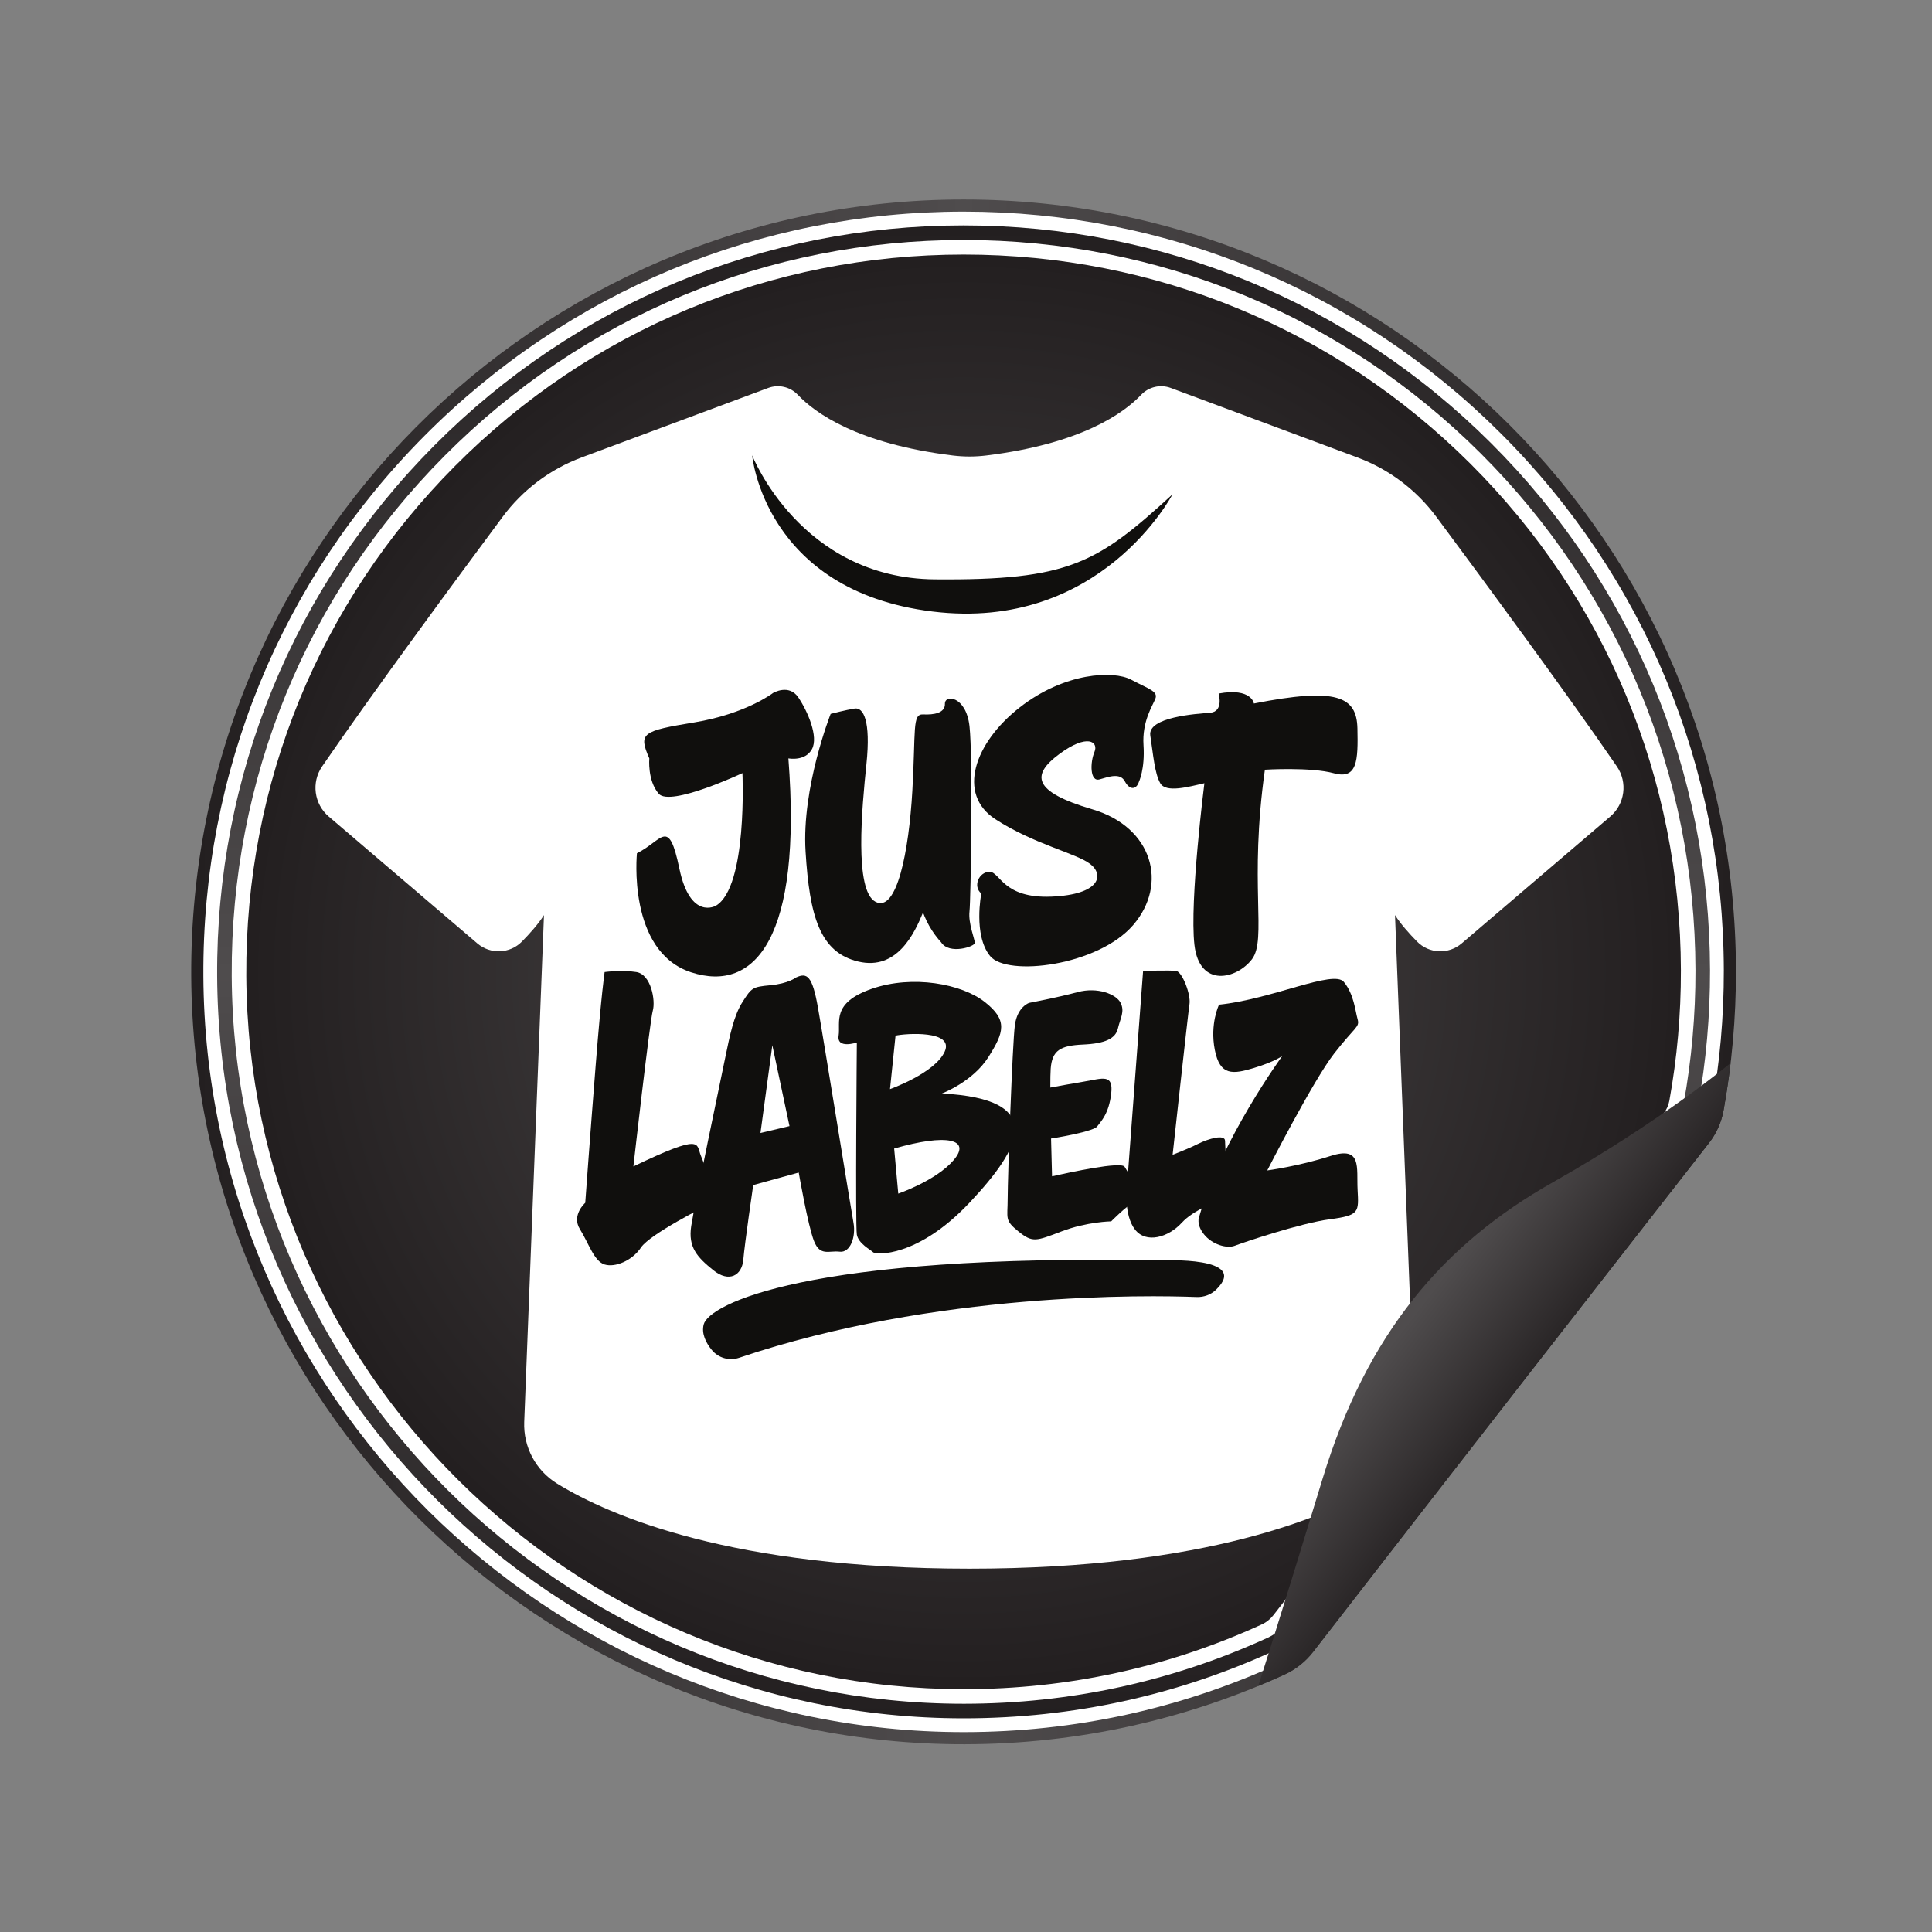 <svg xmlns="http://www.w3.org/2000/svg" viewBox="0 0 1058.267 1058.267" height="1058.267" width="1058.267" id="svg1" version="1.1">
  <rect x="0" y="0" width="1058.267" height="1058.267" fill="#808080" stroke="none"/>
  <defs id="defs1">
    <linearGradient id="linearGradient4" spreadMethod="pad" gradientTransform="matrix(6362,0,0,-6362,787.506,3954.27)" gradientUnits="userSpaceOnUse" y2="0" x2="1" y1="0" x1="0">
      <stop id="stop2" offset="0" style="stop-opacity:1;stop-color:#231f20"></stop>
      <stop id="stop3" offset="0.5" style="stop-opacity:1;stop-color:#4f4c4d"></stop>
      <stop id="stop4" offset="1" style="stop-opacity:1;stop-color:#231f20"></stop>
    </linearGradient>
    <clipPath id="clipPath4" clipPathUnits="userSpaceOnUse">
      <path id="path4" transform="translate(0,2.5000001e-4)" d="m 7098.2,3382.57 c 34.05,187.55 51.7,380.81 51.3,578.27 C 7145.93,5718.07 5725.72,7135.27 3968.49,7135.27 2205.78,7135.26 777.945,5701.5 787.555,3936.56 797.063,2189.92 2225.62,771.238 3972.28,773.27 c 470.49,0.55 916.98,103.359 1318.63,287.22 46.23,21.16 86.51,53.41 117.62,93.62 571.31,738.55 1244.88,1602.33 1629.51,2094.93 30.5,39.05 51.31,84.78 60.16,133.53 z"></path>
    </clipPath>
    <linearGradient id="linearGradient8" spreadMethod="pad" gradientTransform="matrix(0,6148.49,6148.49,0,3968.51,880.03)" gradientUnits="userSpaceOnUse" y2="0" x2="1" y1="0" x1="0">
      <stop id="stop6" offset="0" style="stop-opacity:1;stop-color:#231f20"></stop>
      <stop id="stop7" offset="0.5" style="stop-opacity:1;stop-color:#4f4c4d"></stop>
      <stop id="stop8" offset="1" style="stop-opacity:1;stop-color:#231f20"></stop>
    </linearGradient>
    <clipPath id="clipPath8" clipPathUnits="userSpaceOnUse">
      <path id="path8" transform="translate(0,2.5000001e-4)" d="M 3968.54,880.031 C 2282.58,880.082 903.48,2251.49 894.309,3937.14 c -4.493,824.56 313.151,1600.53 894.421,2184.98 581.32,584.49 1355.44,906.39 2179.76,906.4 821.39,0 1593,-318.59 2172.7,-897.09 579.71,-578.49 899.88,-1349.44 901.55,-2170.81 0.39,-187.62 -16.3,-375.67 -49.58,-558.92 -6.88,-37.92 -23.32,-74.36 -47.52,-105.38 C 6591.19,2842.39 5911.27,1970.59 5339.9,1231.98 c -24.79,-32.05 -57.1,-57.78 -93.4,-74.39 C 4845.31,973.918 4416.56,880.539 3972.16,880.031 Z"></path>
    </clipPath>
    <radialGradient id="radialGradient11" spreadMethod="pad" gradientTransform="matrix(2954.24,0,0,-2954.24,3968.51,3954.27)" gradientUnits="userSpaceOnUse" r="1" cy="0" cx="0" fy="0" fx="0">
      <stop id="stop10" offset="0" style="stop-opacity:1;stop-color:#4f4c4d"></stop>
      <stop id="stop11" offset="1" style="stop-opacity:1;stop-color:#231f20"></stop>
    </radialGradient>
    <clipPath id="clipPath11" clipPathUnits="userSpaceOnUse">
      <path id="path11" transform="translate(0,2.5000001e-4)" d="m 3968.54,1000.03 c -1620.16,0.05 -2945.42,1317.92 -2954.23,2937.75 -4.32,792.39 300.92,1538.08 859.51,2099.72 558.62,561.68 1302.53,871.01 2094.67,871.01 789.39,0.01 1530.9,-306.13 2087.94,-862.02 557.05,-555.88 864.7,-1296.74 866.31,-2086.11 0.37,-180.31 -15.66,-361.08 -47.64,-537.25 -3.43,-18.88 -11.75,-37.2 -24.06,-52.99 C 6497.51,2917.4 5818.74,2047.11 5244.98,1305.4 c -12.95,-16.75 -29.7,-30.13 -48.42,-38.69 -385.44,-176.47 -797.43,-266.18 -1224.54,-266.68 z"></path>
    </clipPath>
    <linearGradient id="linearGradient26" spreadMethod="pad" gradientTransform="matrix(491.56,-376.863,-376.863,-491.56,5826.55,2547.52)" gradientUnits="userSpaceOnUse" y2="0" x2="1" y1="0" x1="0">
      <stop id="stop25" offset="0" style="stop-opacity:1;stop-color:#4f4c4d"></stop>
      <stop id="stop26" offset="1" style="stop-opacity:1;stop-color:#231f20"></stop>
    </linearGradient>
    <clipPath id="clipPath26" clipPathUnits="userSpaceOnUse">
      <path id="path26" transform="translate(0,2.5000001e-4)" d="m 5181.99,1013.17 c 36.58,15.11 72.83,30.86 108.72,47.26 46.32,21.17 86.7,53.45 117.86,93.74 571.26,738.48 1244.74,1602.15 1629.39,2094.76 30.61,39.21 51.45,85.14 60.27,134.1 11.65,64.6 21.29,129.9 29.05,195.78 0,0 -283.02,-237.57 -731.92,-491.17 -448.9,-253.6 -765.42,-620.13 -948.38,-1220.94 -182.96,-600.81 -264.99,-853.53 -264.99,-853.53 z"></path>
    </clipPath>
  </defs>
  
    
  
  <g id="g1">
    <g id="group-R5">
      <path clip-path="url(#clipPath4)" transform="matrix(0.133,0,0,-0.133,0,1058.267)" style="fill:url(#linearGradient4);fill-opacity:1;fill-rule:nonzero;stroke:none" d="m 7098.2,3382.57 c 34.05,187.55 51.7,380.81 51.3,578.27 C 7145.93,5718.07 5725.72,7135.27 3968.49,7135.27 2205.78,7135.26 777.945,5701.5 787.555,3936.56 797.063,2189.92 2225.62,771.238 3972.28,773.27 c 470.49,0.55 916.98,103.359 1318.63,287.22 46.23,21.16 86.51,53.41 117.62,93.62 571.31,738.55 1244.88,1602.33 1629.51,2094.93 30.5,39.05 51.31,84.78 60.16,133.53" id="path2"></path>
      <path transform="matrix(0.133,0,0,-0.133,0,1058.267)" style="fill:#ffffff;fill-opacity:1;fill-rule:nonzero;stroke:none" d="M 3968.54,823.27 C 2251.46,823.32 846.898,2220.06 837.555,3936.83 c -4.571,839.78 318.935,1630.08 910.935,2225.31 592.05,595.29 1380.47,923.12 2220,923.13 836.55,0 1622.41,-324.47 2212.81,-913.65 590.41,-589.18 916.49,-1374.35 918.19,-2210.88 0.39,-191.04 -16.6,-382.55 -50.49,-569.25 -7.3,-40.2 -24.72,-78.84 -50.37,-111.68 -359.6,-460.54 -1049.51,-1345.14 -1629.65,-2095.11 -26.24,-33.91 -60.42,-61.14 -98.88,-78.75 C 4861.49,918.898 4424.83,823.801 3972.22,823.27 h -3.68" id="path5"></path>
      <path clip-path="url(#clipPath8)" transform="matrix(0.133,0,0,-0.133,0,1058.267)" style="fill:url(#linearGradient8);fill-opacity:1;fill-rule:nonzero;stroke:none" d="M 3968.54,880.031 C 2282.58,880.082 903.48,2251.49 894.309,3937.14 c -4.493,824.56 313.151,1600.53 894.421,2184.98 581.32,584.49 1355.44,906.39 2179.76,906.4 821.39,0 1593,-318.59 2172.7,-897.09 579.71,-578.49 899.88,-1349.44 901.55,-2170.81 0.39,-187.62 -16.3,-375.67 -49.58,-558.92 -6.88,-37.92 -23.32,-74.36 -47.52,-105.38 C 6591.19,2842.39 5911.27,1970.59 5339.9,1231.98 c -24.79,-32.05 -57.1,-57.78 -93.4,-74.39 C 4845.31,973.918 4416.56,880.539 3972.16,880.031 h -3.62" id="path6"></path>
      <path transform="matrix(0.133,0,0,-0.133,0,1058.267)" style="fill:#ffffff;fill-opacity:1;fill-rule:nonzero;stroke:none" d="M 3968.54,940.031 C 2315.48,940.082 963.301,2284.71 954.309,3937.46 c -4.407,808.48 307.041,1569.31 876.971,2142.35 569.97,573.08 1328.98,888.7 2137.21,888.71 805.39,0 1561.95,-312.36 2130.32,-879.56 568.38,-567.18 882.29,-1323.09 883.93,-2128.45 0.38,-183.96 -15.98,-368.36 -48.61,-548.09 -5.15,-28.41 -17.54,-55.79 -35.8,-79.19 C 6544.26,2879.78 5864.8,2008.57 5292.44,1268.69 c -18.87,-24.41 -43.4,-43.96 -70.91,-56.54 C 4828.22,1032.09 4407.84,940.531 3972.09,940.031 h -3.55" id="path9"></path>
      <path clip-path="url(#clipPath11)" transform="matrix(0.133,0,0,-0.133,0,1058.267)" style="fill:url(#radialGradient11);fill-opacity:1;fill-rule:nonzero;stroke:none" d="m 3968.54,1000.03 c -1620.16,0.05 -2945.42,1317.92 -2954.23,2937.75 -4.32,792.39 300.92,1538.08 859.51,2099.72 558.62,561.68 1302.53,871.01 2094.67,871.01 789.39,0.01 1530.9,-306.13 2087.94,-862.02 557.05,-555.88 864.7,-1296.74 866.31,-2086.11 0.37,-180.31 -15.66,-361.08 -47.64,-537.25 -3.43,-18.88 -11.75,-37.2 -24.06,-52.99 C 6497.51,2917.4 5818.74,2047.11 5244.98,1305.4 c -12.95,-16.75 -29.7,-30.13 -48.42,-38.69 -385.44,-176.47 -797.43,-266.18 -1224.54,-266.68 h -3.48" id="path10"></path>
      <path transform="matrix(0.133,0,0,-0.133,0,1058.267)" style="fill:#ffffff;fill-opacity:1;fill-rule:nonzero;stroke:none" d="m 6659.13,4800.21 c -207.37,302.78 -557.03,777.02 -743.98,1028.73 -82.42,110.99 -195.19,195.68 -324.74,243.92 l -768.61,286.23 c -42.73,15.91 -90.76,4.77 -122.13,-28.34 -70.91,-74.85 -245.43,-201.55 -637.94,-249.79 -45.72,-5.62 -92.1,-5.62 -137.82,0 -392.51,48.24 -567.03,174.94 -637.95,249.79 -31.36,33.11 -79.39,44.25 -122.13,28.34 l -768.6,-286.23 c -129.56,-48.24 -242.32,-132.93 -324.75,-243.92 -186.94,-251.71 -536.61,-725.95 -743.97,-1028.73 -44.93,-65.6 -33.19,-154.48 27.27,-206.11 159.8,-136.47 460.89,-393.61 612.06,-522.71 53.78,-45.93 134.03,-42.83 183.62,7.59 33.13,33.67 67.94,72.87 90.89,109.11 l -81.39,-2087.4 c -4.02,-103 47.77,-200.16 135.64,-254.06 219.85,-134.85 723.58,-350.26 1698.22,-350.26 974.64,0 1478.37,215.41 1698.22,350.26 87.87,53.9 139.65,151.06 135.64,254.06 l -81.4,2087.4 c 22.96,-36.24 57.77,-75.45 90.9,-109.12 49.58,-50.41 129.8,-53.54 183.57,-7.62 151.16,129.1 452.31,386.28 612.11,522.76 60.47,51.63 72.2,140.5 27.27,206.1" id="path12"></path>
      <path transform="matrix(0.133,0,0,-0.133,0,1058.267)" style="fill:#100f0d;fill-opacity:1;fill-rule:nonzero;stroke:none" d="m 4828.7,5920.79 c -309.77,-283.76 -425.64,-354.7 -978.97,-349.97 -553.34,4.73 -751.97,510.77 -751.97,510.77 0,0 49.66,-558.06 742.51,-643.19 692.84,-85.13 988.43,482.39 988.43,482.39" id="path13"></path>
      <path transform="matrix(0.133,0,0,-0.133,0,1058.267)" style="fill:#100f0d;fill-opacity:1;fill-rule:nonzero;stroke:none" d="m 3246.96,4833.48 c 57.03,-736.6 -135.91,-967.16 -400.46,-881 -264.54,86.16 -223.28,490.25 -223.28,490.25 105.57,52.18 129.84,151.69 174.74,-63.1 44.9,-214.79 150.48,-152.9 150.48,-152.9 131.06,77.66 109.21,546.08 109.21,546.08 0,0 -297.3,-139.56 -344.63,-84.95 -47.33,54.61 -38.83,145.62 -38.83,145.62 -46.12,104.36 -29.13,112.86 184.45,148.05 213.57,35.19 325.22,121.35 325.22,121.35 0,0 65.39,38.75 103.89,-18.19 38.5,-56.94 84.21,-162.01 56.14,-213.33 -28.07,-51.33 -96.93,-37.88 -96.93,-37.88" id="path14"></path>
      <path transform="matrix(0.133,0,0,-0.133,0,1058.267)" style="fill:#100f0d;fill-opacity:1;fill-rule:nonzero;stroke:none" d="m 3801.46,4198.87 c -35.18,-85.75 -106.64,-239.66 -266.05,-202.28 -159.4,37.37 -201.18,187.99 -217.67,452.94 -16.49,264.94 103.34,567.27 103.34,567.27 0,0 63.76,16.49 98.94,21.99 35.18,5.49 67.07,-48.38 48.38,-228.67 -18.69,-180.3 -50.57,-521.1 37.37,-567.28 87.95,-46.17 137.43,207.78 151.72,457.34 14.29,249.56 -1.1,316.62 43.97,314.42 45.08,-2.2 91.25,5.5 90.15,43.97 -1.1,38.48 86.98,32.99 101.21,-92.34 14.22,-125.33 5.56,-713.49 0,-762.96 -5.56,-49.47 21.92,-114.34 21.92,-129.73 0,-15.39 -105.54,-49.47 -138.52,2.2 -11.94,13.08 -24.88,29.12 -37.38,48.37 -17.77,27.37 -29.51,53.33 -37.38,74.76" id="path15"></path>
      <path transform="matrix(0.133,0,0,-0.133,0,1058.267)" style="fill:#100f0d;fill-opacity:1;fill-rule:nonzero;stroke:none" d="m 4690.37,4736.44 c 0,0 25.53,52.13 19.15,151.06 -6.39,98.93 37.23,161.86 48.93,192.09 11.7,30.23 -27.66,39.81 -99.99,78.1 -72.34,38.3 -273.39,30.85 -459.55,-114.88 -186.16,-145.74 -258.49,-356.36 -99.99,-459.55 158.5,-103.18 334.02,-140.41 391.46,-185.09 57.44,-44.68 41.49,-125.53 -159.56,-134.04 -201.05,-8.51 -211.69,102.12 -255.31,102.12 -43.61,0 -70.2,-59.57 -34.04,-89.35 0,0 -34.04,-171.27 36.17,-257.43 70.21,-86.17 444.65,-40.42 589.33,127.65 144.67,168.07 80.84,403.16 -168.08,476.56 -248.92,73.4 -251.05,142.55 -136.16,227.65 114.89,85.1 162.76,51.06 144.67,8.51 -18.08,-42.55 -19.15,-124.46 21.28,-112.76 40.42,11.7 85.1,27.66 104.25,-8.51 19.14,-36.17 46.8,-34.79 57.44,-2.13" id="path16"></path>
      <path transform="matrix(0.133,0,0,-0.133,0,1058.267)" style="fill:#100f0d;fill-opacity:1;fill-rule:nonzero;stroke:none" d="m 5018.9,5100.56 c 0,0 21.98,-74.76 -35.18,-79.16 -57.17,-4.39 -257.98,-17.59 -246.25,-93.81 11.72,-76.22 17.59,-155.37 41.04,-196.41 23.45,-41.04 117.26,-14.66 181.76,0 0,0 -61.57,-485.18 -41.05,-665.47 20.52,-180.29 175.9,-140.71 237.46,-58.63 61.56,82.08 -13.19,310.75 52.77,779.8 0,0 187.62,11.72 284.36,-14.66 96.74,-26.38 99.67,52.77 96.74,184.69 -2.93,131.92 -84.85,170.03 -426.46,102.6 0,0 -8.88,65.96 -145.19,41.05" id="path17"></path>
      <path transform="matrix(0.133,0,0,-0.133,0,1058.267)" style="fill:#100f0d;fill-opacity:1;fill-rule:nonzero;stroke:none" d="m 2490.1,3953.57 c 0,0 -13.3,-88.28 -36.28,-377.29 -22.97,-289.02 -43.53,-573.2 -43.53,-573.2 0,0 -58.05,-50.78 -21.77,-108.83 36.28,-58.05 58.05,-131.81 101.58,-145.11 43.53,-13.3 113.67,15.72 149.95,70.14 36.28,54.41 264.83,170.5 290.23,181.39 25.39,10.88 -22.98,146.32 -43.54,195.9 -20.56,49.58 12.09,95.53 -278.13,-43.54 0,0 67.72,598.59 79.81,640.92 12.09,42.32 -6.88,149.95 -67.53,159.62 -60.65,9.67 -130.79,0 -130.79,0" id="path18"></path>
      <path transform="matrix(0.133,0,0,-0.133,0,1058.267)" style="fill:#100f0d;fill-opacity:1;fill-rule:nonzero;stroke:none" d="m 3131.98,3290.78 48.83,361.27 70.69,-332.97 z m 383,-369.42 c -10.87,59.76 -123.59,759.21 -146.68,888.23 -23.09,129.03 -44.46,142.39 -89.64,121.72 0,0 -31.24,-25.29 -105.93,-32.08 -74.7,-6.79 -77.42,-10.87 -114.09,-67.91 -36.67,-57.04 -52.83,-138.53 -71.91,-230.88 -19.08,-92.36 -126.38,-604.38 -139.96,-692.66 -13.58,-88.28 25.22,-129.02 90.7,-181.99 65.49,-52.97 118.47,-21.73 123.9,43.46 5.42,65.19 40.73,306.94 40.73,306.94 l 187.43,51.61 c 0,0 37.8,-218.66 63.04,-282.49 25.24,-63.83 61.91,-38.03 105.37,-43.46 43.46,-5.43 67.9,59.76 57.04,119.51" id="path19"></path>
      <path transform="matrix(0.133,0,0,-0.133,0,1058.267)" style="fill:#100f0d;fill-opacity:1;fill-rule:nonzero;stroke:none" d="m 3928.21,3179.75 c -72.17,-85.3 -228.72,-138.73 -228.72,-138.73 l -16.87,185.6 c 217.47,62.8 317.77,38.43 245.59,-46.87 z m -239.96,511.81 c 40.3,9.38 242.78,23.44 202.47,-65.62 -40.31,-89.05 -225.26,-154.53 -225.26,-154.53 z m 191.22,-238.09 c 0,0 126.55,47.8 191.23,149.98 64.68,102.17 80.61,151.85 -15,226.84 -95.61,74.99 -297.15,112.49 -464.94,54.37 -167.79,-58.12 -128.42,-136.86 -136.86,-193.1 -8.44,-56.24 74.99,-28.12 74.99,-28.12 0,0 -6.56,-753.66 0,-791.15 6.56,-37.5 57.18,-62.81 67.49,-73.12 10.31,-10.31 182.64,-22.5 396.44,204.35 213.8,226.85 322.53,426.51 -113.35,449.95" id="path20"></path>
      <path transform="matrix(0.133,0,0,-0.133,0,1058.267)" style="fill:#100f0d;fill-opacity:1;fill-rule:nonzero;stroke:none" d="m 4631.79,3151.46 c -13.84,23.13 -225.65,-22.55 -299.02,-39.16 0,0 -2.12,70.25 -4.04,155.66 70.27,10.68 177.51,33.17 189.54,49.22 16.62,22.15 48.46,52.61 58.15,135.67 9.69,83.06 -36,62.29 -110.75,49.83 -47.18,-7.86 -104.27,-18.25 -139.98,-24.85 -0.02,34.16 0.41,61.92 1.54,77.46 5.54,76.14 40.15,95.52 132.9,99.67 92.75,4.16 134.28,24.92 143.97,66.45 9.69,41.53 29.08,69.22 11.08,105.21 -18,36 -95.52,66.45 -177.2,44.3 -81.68,-22.15 -199.35,-44.3 -199.35,-44.3 0,0 -48.49,-15.22 -58.85,-91.36 -10.36,-76.14 -29.74,-631.27 -29.74,-714.33 0,-83.06 -13.85,-88.6 44.3,-135.67 58.14,-47.06 71.98,-40.14 177.19,0 105.21,40.15 204.89,41.53 204.89,41.53 0,0 63.68,65.07 99.67,83.06 35.99,18 -30.46,118.47 -44.3,141.61" id="path21"></path>
      <path transform="matrix(0.133,0,0,-0.133,0,1058.267)" style="fill:#100f0d;fill-opacity:1;fill-rule:nonzero;stroke:none" d="m 4707.79,3958.12 -67.02,-896.11 c 0,0 -12.42,-109.22 33.51,-168.8 45.92,-59.57 137.76,-32.27 192.37,27.31 54.62,59.57 134.05,70.74 163.84,124.11 29.78,53.37 14.89,184.93 14.89,213.48 0,28.55 -67.02,9.93 -111.7,-12.41 -44.69,-22.34 -104.26,-44.68 -104.26,-44.68 0,0 63.3,580.85 69.5,620.57 6.21,39.72 -30.07,132.8 -54.75,136.53 -24.68,3.72 -136.38,0 -136.38,0" id="path22"></path>
      <path transform="matrix(0.133,0,0,-0.133,0,1058.267)" style="fill:#100f0d;fill-opacity:1;fill-rule:nonzero;stroke:none" d="m 5020.56,3819.11 c 0,0 -38.48,-78.19 -17.38,-186.17 21.1,-107.98 74.83,-100.54 160.91,-74.47 86.08,26.06 117.11,49.64 117.11,49.64 0,0 -250.71,-342.55 -342.56,-662.77 0,0 -13.65,-29.79 19.86,-71.99 33.51,-42.19 94.33,-59.57 126.6,-47.16 32.27,12.41 269.33,93.09 392.2,109.22 122.87,16.14 118.59,29.79 113.91,121.63 -4.69,91.85 18.89,181.21 -111.43,139.01 -130.32,-42.2 -260.64,-59.57 -260.64,-59.57 0,0 188.65,369.86 275.53,481.56 86.88,111.71 106.19,107.98 96.54,141.49 -9.66,33.51 -14.62,102.28 -56.82,153.54 -42.2,51.25 -296.63,-71.62 -513.83,-93.96" id="path23"></path>
      <path transform="matrix(0.133,0,0,-0.133,0,1058.267)" style="fill:#100f0d;fill-opacity:1;fill-rule:nonzero;stroke:none" d="m 4928.24,2615.13 c -198.32,7.62 -1074.06,22.98 -1884.29,-250.29 -40.65,-13.71 -85.72,-0.73 -112.75,32.58 -23.3,28.71 -42.96,66.23 -33.04,104.81 20.81,80.92 418.02,292.43 1886.58,263.57 0,0 366.41,18.11 223.78,-120.36 -21.36,-20.74 -50.53,-31.45 -80.28,-30.31" id="path24"></path>
      <path clip-path="url(#clipPath26)" transform="matrix(0.133,0,0,-0.133,0,1058.267)" style="fill:url(#linearGradient26);fill-opacity:1;fill-rule:nonzero;stroke:none" d="m 5181.99,1013.17 c 36.58,15.11 72.83,30.86 108.72,47.26 46.32,21.17 86.7,53.45 117.86,93.74 571.26,738.48 1244.74,1602.15 1629.39,2094.76 30.61,39.21 51.45,85.14 60.27,134.1 11.65,64.6 21.29,129.9 29.05,195.78 0,0 -283.02,-237.57 -731.92,-491.17 -448.9,-253.6 -765.42,-620.13 -948.38,-1220.94 -182.96,-600.81 -264.99,-853.53 -264.99,-853.53" id="path25"></path>
    </g>
  </g>
</svg>
